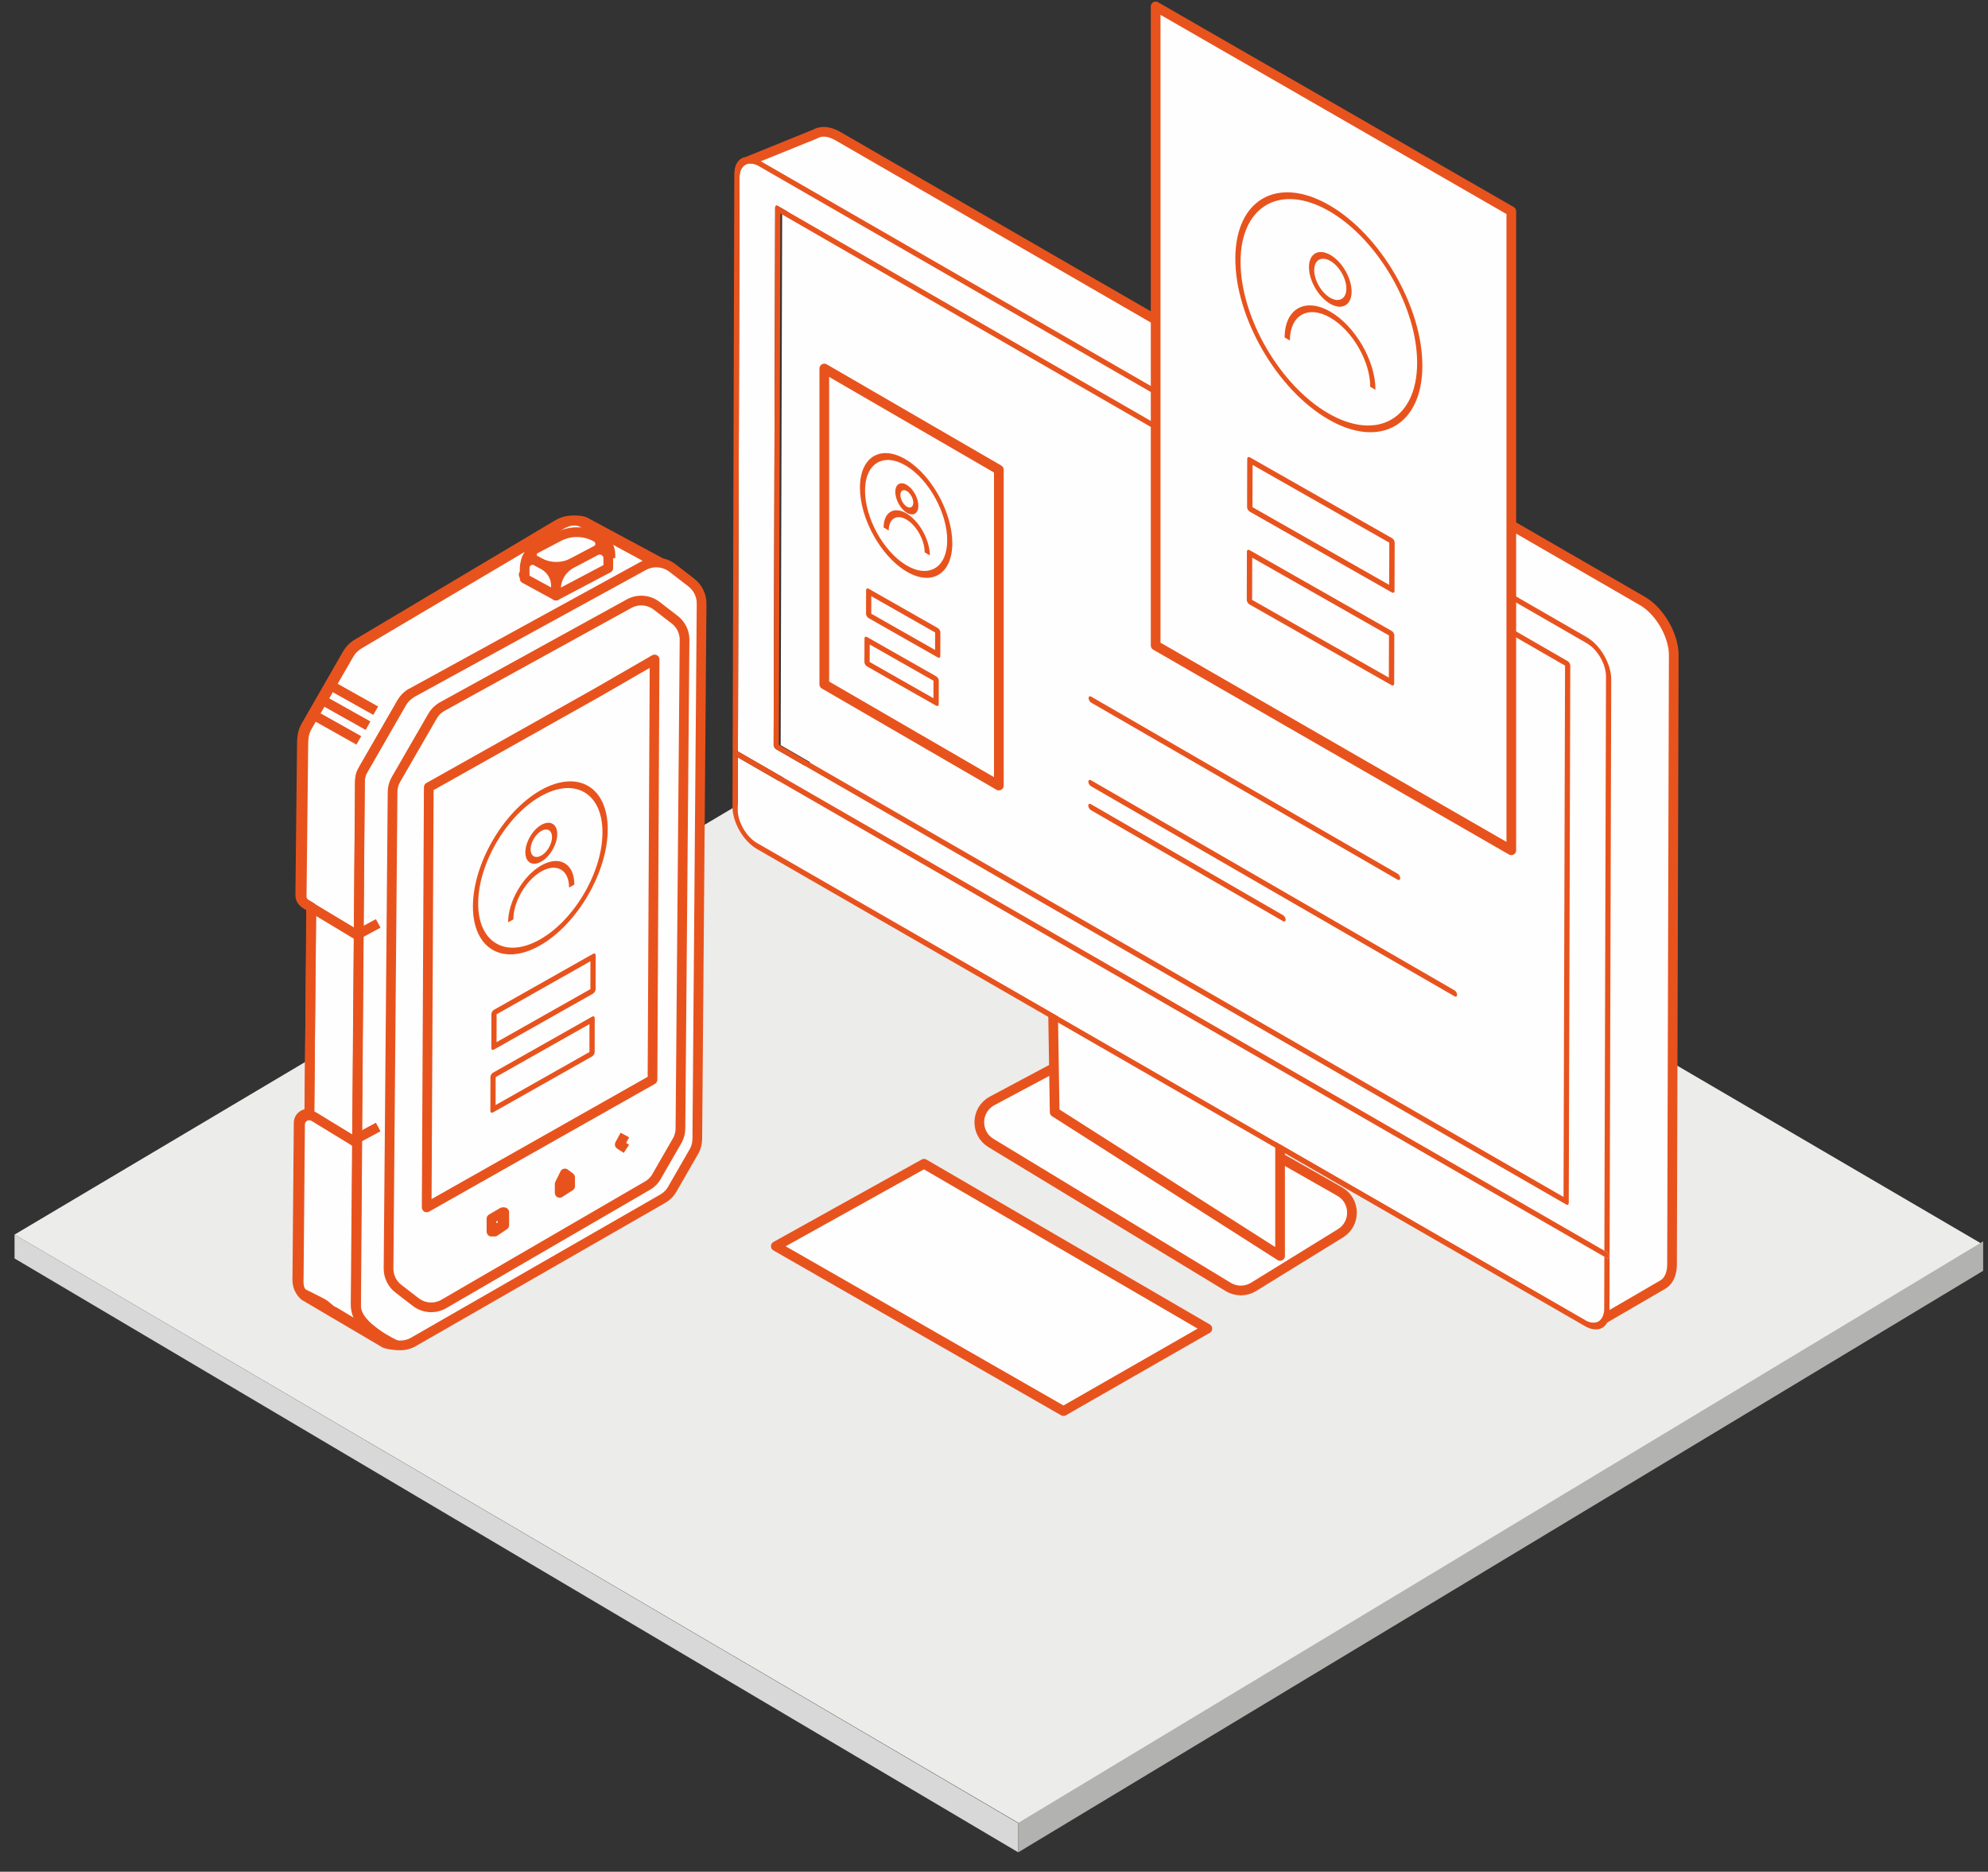 <?xml version="1.0" encoding="utf-8"?>
<svg width="410px" height="386px" viewBox="0 0 410 386" version="1.1" xmlns:xlink="http://www.w3.org/1999/xlink" xmlns="http://www.w3.org/2000/svg">
  <rect x="0" y="0" width="410" height="386" fill="#333333" stroke="none"/>
  <desc>Created with Lunacy</desc>
  <defs>
    <path d="M0.757 0.761L2.27 0.761L2.27 2.283L0.757 2.283L0.757 0.761Z" transform="translate(0.454 0.152)" id="path_1" />
    <path d="M0 16.027L0.089 47.912L27.889 31.884L27.8 0" transform="translate(0.491 0.021)" id="path_2" />
    <path d="M0 16.027L0.089 47.912L27.889 31.884L27.8 0L0 16.027Z" transform="translate(0.491 0.021)" id="path_3" />
    <path d="M0 12.291L0.024 20.601L21.557 8.31L21.533 0L0 12.291Z" transform="translate(0.313 0.276)" id="path_4" />
    <path d="M0 12.294L0.024 20.592L21.557 8.301L21.533 0L0 12.294Z" transform="translate(0.115 0.243)" id="path_5" />
    <path d="M0 142.059L180.855 246.267L181.26 104.208L0.405 0L0 142.059Z" transform="translate(0.055 0.116)" id="path_6" />
    <path d="M0 142.059L180.855 246.267L181.26 104.208L0.405 0" transform="translate(0.055 0.116)" id="path_7" />
    <path d="M0 22.985L19.052 34.53L19.111 11.545L0.062 0" transform="translate(0.32 0.037)" id="path_8" />
    <path d="M0 6.054L15.32 14.763L15.336 8.709L0.015 0L0 6.054Z" transform="translate(0.606 0.114)" id="path_9" />
    <path d="M0 6.054L15.323 14.763L15.339 8.709L0.018 0L0 6.054Z" transform="translate(0.274 0.072)" id="path_10" />
    <path d="M0 11.2L30.414 28.487L30.445 17.29L0.034 0L0 11.2Z" transform="translate(0.192 0.003)" id="path_11" />
    <path d="M0 11.185L30.402 28.469L30.433 17.284L0.034 0L0 11.185Z" transform="translate(0.127 0.14)" id="path_12" />
    <path d="M0 23.401L76.049 67.347L76.112 43.943L0.066 0" transform="translate(0.444 0.357)" id="path_13" />
    <clipPath id="mask_1">
      <use xlink:href="#path_1" />
    </clipPath>
    <clipPath id="mask_2">
      <use xlink:href="#path_2" />
    </clipPath>
    <clipPath id="mask_3">
      <use xlink:href="#path_3" />
    </clipPath>
    <clipPath id="mask_4">
      <use xlink:href="#path_4" />
    </clipPath>
    <clipPath id="mask_5">
      <use xlink:href="#path_5" />
    </clipPath>
    <clipPath id="mask_6">
      <use xlink:href="#path_6" />
    </clipPath>
    <clipPath id="mask_7">
      <use xlink:href="#path_7" />
    </clipPath>
    <clipPath id="mask_8">
      <use xlink:href="#path_8" />
    </clipPath>
    <clipPath id="mask_9">
      <use xlink:href="#path_9" />
    </clipPath>
    <clipPath id="mask_10">
      <use xlink:href="#path_10" />
    </clipPath>
    <clipPath id="mask_11">
      <use xlink:href="#path_11" />
    </clipPath>
    <clipPath id="mask_12">
      <use xlink:href="#path_12" />
    </clipPath>
    <clipPath id="mask_13">
      <use xlink:href="#path_13" />
    </clipPath>
  </defs>
  <g id="dibujo" transform="translate(1 1)">
    <path d="M0 118.607L207.155 240L406 120.676L199.707 0L0 118.607Z" transform="translate(2 135)" id="Fill-1" fill="#ECECEB" stroke="none" />
    <path d="M0 4.921L207 127.393L207 121.375L2.27303e-13 4.52592e-13L0 4.921Z" transform="translate(2 253.606)" id="Fill-2" fill="#D8D8D8" stroke="none" />
    <path d="M0 119.931L0 126L199 6.069L199 0L0 119.931Z" transform="translate(209 255)" id="Fill-3" fill="#B2B2B1" stroke="none" />
    <g id="Group-11" transform="translate(0 106)">
      <g id="Group-6" transform="translate(0 273.391)">
        <path d="M0.757 0.761L2.27 0.761L2.27 2.283L0.757 2.283L0.757 0.761Z" transform="translate(0.454 0.152)" id="Clip-5" fill="none" stroke="none" />
      </g>
      <path d="M80.232 12.766L76.382 9.78C75.632 9.195 74.76 8.851 73.861 8.717L73.919 8.644L58.372 0.235C56.853 -0.203 55.194 -0.036 53.775 0.795L12.418 25.413C11.531 25.93 10.796 26.676 10.281 27.571L1.753 42.431C1.242 43.32 0.969 44.325 0.957 45.984L0.618 77.299C0.612 77.969 0.96 78.596 1.532 78.943L2.927 79.784L2.476 122.375C1.393 122.193 0.297 122.996 0.285 124.214L0.019 155.353C0.01 156.573 -0.223 158.33 1.238 159.463C1.238 159.463 4.159 160.896 5.279 161.508C6.111 161.965 6.731 162.86 7.621 163.174L17.618 169.165C18.353 169.421 19.125 169.549 19.903 169.549C19.903 169.549 19.884 169.543 19.866 169.534C21.092 169.741 22.375 169.537 23.495 168.879L74.412 139.451C75.326 138.916 76.061 138.124 76.531 137.171L80.892 129.551C81.258 128.811 81.452 127.995 81.458 127.167L82.338 17.123C82.353 15.418 81.573 13.807 80.232 12.766" transform="translate(60.307 0.326)" id="Fill-7" fill="#FEFEFE" stroke="none" />
      <path d="M80.232 12.766L76.382 9.78C75.632 9.195 74.76 8.851 73.861 8.717L73.919 8.644L58.372 0.235C56.853 -0.203 55.194 -0.036 53.775 0.795L12.418 25.413C11.531 25.93 10.796 26.676 10.281 27.571L1.753 42.431C1.242 43.32 0.969 44.325 0.957 45.984L0.618 77.299C0.612 77.969 0.96 78.596 1.532 78.943L2.927 79.784L2.476 122.375C1.393 122.193 0.297 122.996 0.285 124.214L0.019 155.353C0.01 156.573 -0.223 158.33 1.238 159.463C1.238 159.463 4.159 160.896 5.279 161.508C6.111 161.965 6.731 162.86 7.621 163.174L17.618 169.165C18.353 169.421 19.125 169.549 19.903 169.549C19.903 169.549 19.884 169.543 19.866 169.534C21.092 169.741 22.375 169.537 23.495 168.879L74.412 139.451C75.326 138.916 76.061 138.124 76.531 137.171L80.892 129.551C81.258 128.811 81.452 127.995 81.458 127.167L82.338 17.123C82.353 15.418 81.573 13.807 80.232 12.766Z" transform="translate(60.307 0.326)" id="Stroke-9" fill="none" stroke="#E8531D" stroke-width="2" stroke-linejoin="round" />
    </g>
    <path d="M0 113L46.571 86.655L47 0L35.08 6.88L0.429 26.348L0 113Z" transform="translate(87 135)" id="Fill-12" fill="#FEFEFE" stroke="none" />
    <path d="M0 113L46.571 86.655L47 0L35.08 6.88L0.429 26.348L0 113Z" transform="translate(87 135)" id="Stroke-13" fill="none" stroke="#E8531D" stroke-width="2" stroke-linejoin="round" />
    <g id="Group-23" transform="translate(96 154)">
      <g id="Group-16">
        <path d="M0 16.027L0.089 47.912L27.889 31.884L27.8 0" transform="translate(0.491 0.021)" id="Clip-15" fill="none" stroke="none" />
        <g clip-path="url(#mask_2)">
          <path d="M6.838 0.913L6.798 0.934C4.985 1.979 3.285 3.768 2 5.975C0.708 8.184 -0.006 10.568 3.88156e-05 12.658L1.081 12.037C1.078 10.281 1.685 8.273 2.763 6.42C3.852 4.549 5.281 3.052 6.801 2.178L6.832 2.159C8.37 1.282 9.805 1.151 10.892 1.778C11.976 2.406 12.565 3.726 12.571 5.481L13.651 4.869C13.658 2.772 12.949 1.208 11.658 0.465C10.367 -0.282 8.66 -0.126 6.838 0.913" transform="translate(7.796 22.558)" id="Fill-14" fill="#E8531D" stroke="none" />
        </g>
      </g>
      <g id="Group-19">
        <path d="M0 16.027L0.089 47.912L27.889 31.884L27.8 0" transform="translate(0.491 0.021)" id="Clip-18" fill="none" stroke="none" />
        <g clip-path="url(#mask_2)">
          <path d="M3.282 0.448L3.291 0.442C5.113 -0.597 6.582 0.259 6.578 2.356C6.582 3.361 6.23 4.504 5.611 5.577C4.997 6.635 4.17 7.506 3.303 8.006L3.285 8.015C1.471 9.048 -0.006 8.186 3.75908e-05 6.101C0.003 4.017 1.468 1.493 3.282 0.448ZM3.291 6.76C3.33 6.738 3.367 6.717 3.407 6.696C3.956 6.379 4.457 5.797 4.848 5.132C5.266 4.41 5.498 3.639 5.495 2.968C5.501 1.563 4.515 0.99 3.297 1.682L3.285 1.688C2.067 2.389 1.087 4.087 1.081 5.489C1.084 6.159 1.31 6.668 1.728 6.909C2.14 7.153 2.696 7.101 3.291 6.76Z" transform="translate(11.348 14.672)" id="Fill-17" fill="#E8531D" fill-rule="evenodd" stroke="none" />
        </g>
      </g>
      <g id="Group-22">
        <path d="M0 16.027L0.089 47.912L27.889 31.884L27.8 0L0 16.027Z" transform="translate(0.491 0.021)" id="Clip-21" fill="none" stroke="none" />
        <g clip-path="url(#mask_3)">
          <path d="M13.853 1.898L13.92 1.859C21.588 -2.514 27.819 1.094 27.803 9.905C27.788 18.691 21.582 29.379 13.941 33.783L13.874 33.822C6.215 38.193 -0.012 34.581 3.57995e-05 25.773C0.015 16.987 6.221 6.296 13.853 1.898ZM4.826 33.429C7.241 34.837 10.449 34.529 13.88 32.576L13.938 32.542C17.339 30.583 20.541 27.224 22.95 23.092C25.37 18.932 26.714 14.464 26.714 10.532C26.72 6.586 25.395 3.657 22.98 2.249C20.566 0.841 17.345 1.152 13.923 3.102L13.856 3.139C6.82 7.195 1.099 17.054 1.084 25.161C1.075 29.095 2.409 32.033 4.826 33.429Z" transform="translate(0.534 6.138)" id="Fill-20" fill="#E8531D" fill-rule="evenodd" stroke="none" />
        </g>
      </g>
    </g>
    <g id="Group-26" transform="translate(100 195)">
      <path d="M0 12.291L0.024 20.601L21.557 8.31L21.533 0L0 12.291Z" transform="translate(0.313 0.276)" id="Clip-25" fill="none" stroke="none" />
      <g clip-path="url(#mask_4)">
        <path d="M0.009 12.534C0.009 12.201 0.249 11.781 0.534 11.619C0.537 11.616 0.543 11.613 0.549 11.61L20.971 0.075C21.114 -0.009 21.25 -0.021 21.357 0.03C21.457 0.096 21.515 0.216 21.515 0.381L21.505 7.353C21.496 7.698 21.253 8.112 20.965 8.28L0.534 19.818C0.388 19.902 0.252 19.914 0.155 19.857C0.049 19.797 0 19.671 0 19.506L0.009 12.534ZM1.074 18.288L20.428 7.35L20.431 1.605L1.086 12.537L1.074 18.288Z" transform="translate(0.334 0.633)" id="Fill-24" fill="#E8531D" fill-rule="evenodd" stroke="none" />
      </g>
    </g>
    <g id="Group-29" transform="translate(100 208)">
      <path d="M0 12.294L0.024 20.592L21.557 8.301L21.533 0L0 12.294Z" transform="translate(0.115 0.243)" id="Clip-28" fill="none" stroke="none" />
      <g clip-path="url(#mask_5)">
        <path d="M0.164 12.015C0.261 11.847 0.41 11.697 0.525 11.631C0.531 11.628 0.54 11.622 0.549 11.619L20.971 0.072C21.272 -0.099 21.515 0.048 21.515 0.378L21.505 7.362C21.505 7.515 21.448 7.713 21.341 7.884C21.244 8.049 21.111 8.193 20.965 8.277L0.534 19.818C0.234 19.989 0 19.845 0 19.515L0.009 12.534C0.009 12.369 0.067 12.18 0.164 12.015ZM1.074 18.297L20.428 7.359L20.431 1.602L1.086 12.534L1.074 18.297Z" transform="translate(0.137 0.593)" id="Fill-27" fill="#E8531D" fill-rule="evenodd" stroke="none" />
      </g>
    </g>
    <g id="Group-36" transform="translate(60 106)">
      <path d="M65.34 1.138L69.225 4.134C70.579 5.178 71.367 6.793 71.351 8.503L70.463 118.878C70.456 119.708 70.261 120.527 69.891 121.269L65.49 128.912C65.016 129.868 64.274 130.662 63.352 131.199L11.962 160.715C10.041 161.835 7.634 161.68 5.871 160.324L2.129 157.435C0.773 156.394 -0.012 154.776 0 153.066L0.871 45.293C0.877 44.346 1.13 43.421 1.601 42.606L9.506 28.92C9.983 28.095 10.664 27.408 11.485 26.932L59.249 0.744C61.171 -0.376 63.578 -0.221 65.34 1.138ZM66.44 119.024C66.794 118.313 66.98 117.534 66.987 116.74L67.836 15.972C67.851 14.339 67.096 12.797 65.804 11.798L62.093 8.937C60.41 7.639 58.11 7.493 56.277 8.561L17.756 29.771C16.971 30.23 16.321 30.883 15.866 31.671L8.318 44.74C7.866 45.522 7.624 46.407 7.618 47.308L6.787 145.593C6.775 147.224 7.527 148.769 8.819 149.768L12.396 152.522C14.076 153.82 16.376 153.969 18.212 152.898L60.196 128.509C61.076 127.996 61.785 127.235 62.237 126.325L66.44 119.024Z" transform="translate(12.345 8.998)" id="Fill-30" fill="#FEFEFE" fill-rule="evenodd" stroke="none" />
      <path d="M65.34 1.138L69.225 4.134C70.579 5.178 71.367 6.793 71.351 8.503L70.463 118.878C70.456 119.708 70.261 120.527 69.891 121.269L65.49 128.912C65.016 129.868 64.274 130.662 63.352 131.199L11.962 160.715C10.041 161.835 7.634 161.68 5.871 160.324L2.129 157.435C0.773 156.394 -0.012 154.776 0 153.066L0.871 45.293C0.877 44.346 1.13 43.421 1.601 42.606L9.506 28.92C9.983 28.095 10.664 27.408 11.485 26.932L59.249 0.744C61.171 -0.376 63.578 -0.221 65.34 1.138ZM66.44 119.024C66.794 118.313 66.98 117.534 66.987 116.74L67.836 15.972C67.851 14.339 67.096 12.797 65.804 11.798L62.093 8.937C60.41 7.639 58.11 7.493 56.277 8.561L17.756 29.771C16.971 30.23 16.321 30.883 15.866 31.671L8.318 44.74C7.866 45.522 7.624 46.407 7.618 47.308L6.787 145.593C6.775 147.224 7.527 148.769 8.819 149.768L12.396 152.522C14.076 153.82 16.376 153.969 18.212 152.898L60.196 128.509C61.076 127.996 61.785 127.235 62.237 126.325L66.44 119.024Z" transform="translate(12.345 8.998)" id="Stroke-32" fill="none" fill-rule="evenodd" stroke="#E8531D" stroke-width="2" stroke-linejoin="round" />
      <path d="M3.263 40.225L12.411 45.359M5.16 37.196L14.308 42.329M6.742 34.106L15.89 39.236M74.602 8.673L58.914 0.236C57.38 -0.204 55.706 -0.036 54.274 0.798L12.534 25.489C11.639 26.011 10.896 26.756 10.377 27.654L1.769 42.562C1.253 43.45 0.978 44.458 0.966 46.125L0.624 77.531C0.618 78.206 0.969 78.835 1.546 79.18L12.35 85.678M11.752 128.217L3.193 122.99C1.934 122.205 0.3 123.103 0.288 124.587L0.019 155.822C0.01 157.046 -0.225 158.805 1.25 159.944L17.778 169.676C18.52 169.929 19.302 170.06 20.087 170.06C20.087 170.06 11.849 166.393 11.849 162.029C11.849 157.666 12.634 55.008 12.634 55.008C12.64 54.061 12.564 52.733 13.037 51.915L21.251 37.596C21.728 36.772 22.412 36.082 23.237 35.602M2.573 79.678L2.237 122.99" transform="translate(0.594 0.325)" id="Stroke-34" fill="none" stroke="#E8531D" stroke-width="2" stroke-linejoin="round" />
    </g>
    <path d="M0.42 2.19L0.423 4L2.58 2.622L2.58 0.805L1.494 0L0.42 2.19Z" transform="translate(114 241)" id="Fill-37" fill="#FEFEFE" stroke="none" />
    <path d="M1.497 0L2.58 0.805L2.58 2.62L0.426 4L0.42 2.188L1.497 0Z" transform="translate(114 241)" id="Stroke-38" fill="none" stroke="#E8531D" stroke-width="2" stroke-linejoin="round" />
    <path d="M0.007 4L0 1.337L1.993 0L2 2.666L0.007 4ZM1.941 0.112L0.057 1.375L0.062 3.888L1.946 2.625L1.941 0.112Z" transform="translate(101 249)" id="Fill-39" fill="#FEFEFE" fill-rule="evenodd" stroke="none" />
    <path d="M1.995 0L0 1.337L0.007 4L2 2.663L1.995 0ZM1.938 0.112L1.946 2.625L0.062 3.888L0.054 1.375L1.938 0.112Z" transform="translate(101 249)" id="Stroke-40" fill="none" fill-rule="evenodd" stroke="#E8531D" stroke-width="2" stroke-linejoin="round" />
    <path d="M0.355 1.337L0.364 4L2.644 2.663L2.639 0L0.355 1.337Z" transform="translate(100 249)" id="Fill-41" fill="#FEFEFE" stroke="none" />
    <path d="M2.639 0L2.644 2.663L0.364 4L0.355 1.337L2.639 0Z" transform="translate(100 249)" id="Stroke-42" fill="none" stroke="#E8531D" stroke-width="2" stroke-linejoin="round" />
    <path d="M0.818 2.022L2.183 2.925L1.879 0.075L0.818 2.022Z" transform="translate(126 233)" id="Fill-43" fill="#FEFEFE" stroke="none" />
    <path d="M1.878 0.075L0.816 2.019L2.184 2.925" transform="translate(126 233)" id="Stroke-44" fill="none" stroke="#E8531D" stroke-width="2" stroke-linejoin="round" />
    <path d="M0 44.569L4 42.417M0 2.583L4 0.431" transform="translate(73 189)" id="Stroke-45" fill="none" stroke="#E8531D" stroke-width="2" stroke-linejoin="round" />
    <g id="Group-54" transform="translate(107 109)">
      <g id="Group-49" transform="translate(0 2.327)">
        <path d="M0.187 4.675C0.187 4.675 -0.38 1.556 3.015 0" transform="translate(0.142 0.322)" id="Fill-46" fill="#FEFEFE" stroke="none" />
        <path d="M0.187 4.675C0.187 4.675 -0.38 1.556 3.015 0" transform="translate(0.142 0.322)" id="Stroke-48" fill="none" stroke="#E8531D" stroke-width="2" stroke-linejoin="round" />
      </g>
      <g id="Group-53" transform="translate(14.567 0)">
        <path d="M2.979 4.675C2.979 4.675 3.546 1.556 0.152 0" transform="translate(0.315 0.312)" id="Fill-50" fill="#FEFEFE" stroke="none" />
        <path d="M2.979 4.675C2.979 4.675 3.546 1.556 0.152 0" transform="translate(0.315 0.312)" id="Stroke-52" fill="none" stroke="#E8531D" stroke-width="2" stroke-linejoin="round" />
      </g>
    </g>
    <path d="M0 3.516L6.366 7L17 1.405L6.512 0L0 3.516Z" transform="translate(107 114)" id="Fill-55" fill="#FEFEFE" stroke="none" />
    <path d="M0 3.516L6.366 7L17 1.405L6.512 0L0 3.516Z" transform="translate(107 114)" id="Stroke-56" fill="none" stroke="#E8531D" stroke-width="2" stroke-linejoin="round" />
    <g id="Group-77" transform="translate(107 26)">
      <path d="M0.693 5.807L1.421 6.208C3.637 7.424 6.314 7.446 8.549 6.265L13.263 3.781C14.343 3.21 14.367 1.672 13.306 1.065C10.905 -0.306 7.97 -0.355 5.52 0.928L0.714 3.453C-0.228 3.947 -0.241 5.295 0.693 5.807" transform="translate(1.692 82.747)" id="Fill-57" fill="#FEFEFE" stroke="none" />
      <path d="M0.693 5.807L1.421 6.208C3.637 7.424 6.314 7.446 8.549 6.265L13.263 3.781C14.343 3.21 14.367 1.672 13.306 1.065C10.905 -0.306 7.97 -0.355 5.52 0.928L0.714 3.453C-0.228 3.947 -0.241 5.295 0.693 5.807Z" transform="translate(1.692 82.747)" id="Stroke-59" fill="none" stroke="#E8531D" stroke-width="2" stroke-linejoin="round" />
      <path d="M6.458 5.34L6.458 7.348L0 3.826L0 1.617C0 0.391 1.316 -0.388 2.392 0.2L3.896 1.019C5.476 1.881 6.458 3.538 6.458 5.34" transform="translate(0.204 88.483)" id="Fill-61" fill="#FEFEFE" stroke="none" />
      <path d="M6.458 5.34L6.458 7.348L0 3.826L0 1.617C0 0.391 1.316 -0.388 2.392 0.2L3.896 1.019C5.476 1.881 6.458 3.538 6.458 5.34Z" transform="translate(0.204 88.483)" id="Stroke-63" fill="none" stroke="#E8531D" stroke-width="2" stroke-linejoin="round" />
      <path d="M0 8.172L0 9.464L10.787 3.772L10.787 1.77C10.787 0.438 9.374 -0.415 8.201 0.207L3.217 2.835C1.237 3.878 0 5.933 0 8.172" transform="translate(6.662 86.369)" id="Fill-65" fill="#FEFEFE" stroke="none" />
      <path d="M0 8.172L0 9.464L10.787 3.772L10.787 1.77C10.787 0.438 9.374 -0.415 8.201 0.207L3.217 2.835C1.237 3.878 0 5.933 0 8.172Z" transform="translate(6.662 86.369)" id="Stroke-67" fill="none" stroke="#E8531D" stroke-width="2" stroke-linejoin="round" />
      <g id="Group-72" transform="translate(46.084 0)">
        <path d="M4.248 146.948L171.633 244.302M176.275 244.766L176.278 244.766L176.275 244.766L188.369 237.73C188.811 237.472 189.19 237.105 189.49 236.635C189.578 236.496 189.663 236.347 189.736 236.192C189.742 236.18 189.745 236.168 189.751 236.159C189.751 236.156 189.754 236.15 189.754 236.147C189.803 236.04 189.851 235.931 189.894 235.819C189.936 235.71 189.973 235.594 190.009 235.473C190.039 235.367 190.07 235.255 190.094 235.139C190.118 235.036 190.139 234.927 190.16 234.818C190.176 234.718 190.194 234.611 190.206 234.505C190.218 234.402 190.23 234.293 190.239 234.187C190.248 234.087 190.254 233.983 190.258 233.874C190.264 233.771 190.267 233.665 190.267 233.556L190.267 233.537L190.621 107.997C190.621 107.9 190.621 107.8 190.618 107.7C190.615 107.594 190.609 107.487 190.603 107.381C190.597 107.275 190.588 107.166 190.576 107.06C190.567 106.953 190.555 106.844 190.542 106.738C190.527 106.629 190.512 106.52 190.494 106.407C190.476 106.298 190.458 106.189 190.436 106.077C190.415 105.964 190.394 105.849 190.367 105.734C190.342 105.622 190.315 105.506 190.288 105.391C190.261 105.276 190.23 105.16 190.197 105.045C190.173 104.96 190.148 104.872 190.121 104.784C190.118 104.781 190.118 104.778 190.115 104.772C190.109 104.748 190.103 104.726 190.097 104.702C190.063 104.59 190.027 104.478 189.988 104.365C189.951 104.253 189.912 104.144 189.872 104.035C189.836 103.929 189.794 103.822 189.754 103.716C189.712 103.613 189.669 103.507 189.627 103.401C189.584 103.297 189.539 103.194 189.493 103.091C189.448 102.985 189.399 102.882 189.351 102.776C189.299 102.663 189.242 102.548 189.187 102.439C189.124 102.305 189.057 102.178 188.987 102.05C188.908 101.902 188.823 101.756 188.742 101.607C188.736 101.598 188.729 101.589 188.723 101.577C188.705 101.547 188.687 101.513 188.669 101.477C188.514 101.216 188.354 100.961 188.184 100.709C188.053 100.512 187.917 100.318 187.774 100.124C187.68 99.999 187.583 99.872 187.486 99.748C187.405 99.644 187.323 99.541 187.238 99.441C187.156 99.341 187.071 99.244 186.989 99.147C186.904 99.053 186.819 98.959 186.734 98.868C186.713 98.844 186.692 98.822 186.668 98.798C186.668 98.795 186.665 98.792 186.662 98.792C186.598 98.722 186.534 98.655 186.468 98.586C186.377 98.495 186.286 98.403 186.192 98.312C186.098 98.225 186.004 98.136 185.907 98.046C185.81 97.961 185.713 97.876 185.616 97.794C185.519 97.712 185.422 97.633 185.322 97.554C185.228 97.478 185.131 97.405 185.034 97.332C184.94 97.266 184.843 97.196 184.749 97.132C184.655 97.069 184.561 97.008 184.467 96.944C184.376 96.886 184.282 96.829 184.188 96.774C184.167 96.762 184.145 96.75 184.124 96.738L18.255 0.901C18.185 0.862 18.115 0.822 18.046 0.783C17.955 0.737 17.864 0.689 17.776 0.643C17.685 0.601 17.597 0.558 17.509 0.519C17.421 0.479 17.333 0.443 17.245 0.407C17.157 0.37 17.066 0.337 16.978 0.306C16.893 0.276 16.805 0.249 16.718 0.221C16.627 0.194 16.536 0.17 16.448 0.149C16.357 0.124 16.266 0.103 16.178 0.085C16.084 0.07 15.987 0.052 15.893 0.039C15.829 0.033 15.766 0.027 15.705 0.021C15.699 0.021 15.693 0.018 15.687 0.018C15.659 0.018 15.629 0.012 15.602 0.009C15.499 0.003 15.399 0 15.299 0C15.184 0.003 15.071 0.006 14.962 0.018C14.835 0.027 14.71 0.046 14.586 0.07C14.432 0.103 14.28 0.143 14.134 0.194C13.953 0.261 13.777 0.34 13.61 0.437L0.024 5.941C0.024 5.941 0.212 6.126 0.209 6.126L0 5.953C0.006 5.953 0.197 6.138 0.2 6.138" transform="translate(0.486 0.182)" id="Fill-69" fill="#FEFEFE" stroke="none" />
        <path d="M4.248 146.948L171.633 244.302M176.275 244.766L176.278 244.766L176.275 244.766L188.369 237.73C188.811 237.472 189.19 237.105 189.49 236.635C189.578 236.496 189.663 236.347 189.736 236.192C189.742 236.18 189.745 236.168 189.751 236.159C189.751 236.156 189.754 236.15 189.754 236.147C189.803 236.04 189.851 235.931 189.894 235.819C189.936 235.71 189.973 235.594 190.009 235.473C190.039 235.367 190.07 235.255 190.094 235.139C190.118 235.036 190.139 234.927 190.16 234.818C190.176 234.718 190.194 234.611 190.206 234.505C190.218 234.402 190.23 234.293 190.239 234.187C190.248 234.087 190.254 233.983 190.258 233.874C190.264 233.771 190.267 233.665 190.267 233.556L190.267 233.537L190.621 107.997C190.621 107.9 190.621 107.8 190.618 107.7C190.615 107.594 190.609 107.487 190.603 107.381C190.597 107.275 190.588 107.166 190.576 107.06C190.567 106.953 190.555 106.844 190.542 106.738C190.527 106.629 190.512 106.52 190.494 106.407C190.476 106.298 190.458 106.189 190.436 106.077C190.415 105.964 190.394 105.849 190.367 105.734C190.342 105.622 190.315 105.506 190.288 105.391C190.261 105.276 190.23 105.16 190.197 105.045C190.173 104.96 190.148 104.872 190.121 104.784C190.118 104.781 190.118 104.778 190.115 104.772C190.109 104.748 190.103 104.726 190.097 104.702C190.063 104.59 190.027 104.478 189.988 104.365C189.951 104.253 189.912 104.144 189.872 104.035C189.836 103.929 189.794 103.822 189.754 103.716C189.712 103.613 189.669 103.507 189.627 103.401C189.584 103.297 189.539 103.194 189.493 103.091C189.448 102.985 189.399 102.882 189.351 102.776C189.299 102.663 189.242 102.548 189.187 102.439C189.124 102.305 189.057 102.178 188.987 102.05C188.908 101.902 188.823 101.756 188.742 101.607C188.736 101.598 188.729 101.589 188.723 101.577C188.705 101.547 188.687 101.513 188.669 101.477C188.514 101.216 188.354 100.961 188.184 100.709C188.053 100.512 187.917 100.318 187.774 100.124C187.68 99.999 187.583 99.872 187.486 99.748C187.405 99.644 187.323 99.541 187.238 99.441C187.156 99.341 187.071 99.244 186.989 99.147C186.904 99.053 186.819 98.959 186.734 98.868C186.713 98.844 186.692 98.822 186.668 98.798C186.668 98.795 186.665 98.792 186.662 98.792C186.598 98.722 186.534 98.655 186.468 98.586C186.377 98.495 186.286 98.403 186.192 98.312C186.098 98.225 186.004 98.136 185.907 98.046C185.81 97.961 185.713 97.876 185.616 97.794C185.519 97.712 185.422 97.633 185.322 97.554C185.228 97.478 185.131 97.405 185.034 97.332C184.94 97.266 184.843 97.196 184.749 97.132C184.655 97.069 184.561 97.008 184.467 96.944C184.376 96.886 184.282 96.829 184.188 96.774C184.167 96.762 184.145 96.75 184.124 96.738L18.255 0.901C18.185 0.862 18.115 0.822 18.046 0.783C17.955 0.737 17.864 0.689 17.776 0.643C17.685 0.601 17.597 0.558 17.509 0.519C17.421 0.479 17.333 0.443 17.245 0.407C17.157 0.37 17.066 0.337 16.978 0.306C16.893 0.276 16.805 0.249 16.718 0.221C16.627 0.194 16.536 0.17 16.448 0.149C16.357 0.124 16.266 0.103 16.178 0.085C16.084 0.07 15.987 0.052 15.893 0.039C15.829 0.033 15.766 0.027 15.705 0.021C15.699 0.021 15.693 0.018 15.687 0.018C15.659 0.018 15.629 0.012 15.602 0.009C15.499 0.003 15.399 0 15.299 0C15.184 0.003 15.071 0.006 14.962 0.018C14.835 0.027 14.71 0.046 14.586 0.07C14.432 0.103 14.28 0.143 14.134 0.194C13.953 0.261 13.777 0.34 13.61 0.437L0.024 5.941C0.024 5.941 0.212 6.126 0.209 6.126L0 5.953C0.006 5.953 0.197 6.138 0.2 6.138" transform="translate(0.486 0.182)" id="Stroke-71" fill="none" stroke="#E8531D" stroke-width="2" stroke-linecap="round" stroke-linejoin="round" />
      </g>
      <path d="M2.407 18.664L51.344 48.352C52.948 49.326 54.961 49.32 56.559 48.334L74.477 37.284C77.712 35.291 77.63 30.558 74.326 28.68L25.055 0.654C23.567 -0.193 21.747 -0.22 20.235 0.587L2.647 9.975C-0.773 11.798 -0.906 16.652 2.407 18.664" transform="translate(93.971 190.056)" id="Fill-73" fill="#FEFEFE" stroke="none" />
      <path d="M2.407 18.664L51.344 48.352C52.948 49.326 54.961 49.32 56.559 48.334L74.477 37.284C77.712 35.291 77.63 30.558 74.326 28.68L25.055 0.654C23.567 -0.193 21.747 -0.22 20.235 0.587L2.647 9.975C-0.773 11.798 -0.906 16.652 2.407 18.664Z" transform="translate(93.971 190.056)" id="Stroke-75" fill="none" stroke="#E8531D" stroke-width="2" stroke-linecap="round" stroke-linejoin="round" />
    </g>
    <path d="M0.513 32.357L47 62L47 26.968L0 0L0.513 32.357Z" transform="translate(216 196)" id="Fill-78" fill="#FEFEFE" stroke="none" />
    <path d="M0.513 32.357L47 62L47 26.968L0 0L0.513 32.357Z" transform="translate(216 196)" id="Stroke-79" fill="none" stroke="#E8531D" stroke-width="2" stroke-linecap="round" stroke-linejoin="round" />
    <g id="Group-86" transform="translate(150 29)">
      <g id="Group-82">
        <path d="M0 142.059L180.855 246.267L181.26 104.208L0.405 0L0 142.059Z" transform="translate(0.055 0.116)" id="Clip-81" fill="none" stroke="none" />
        <g clip-path="url(#mask_6)">
          <path d="M4.362 0.544L175.104 98.927C176.203 99.56 177.193 100.633 177.909 101.873C178.628 103.126 179.073 104.509 179.07 105.78L178.732 224.209L0.037 121.241L0.372 2.815C0.378 0.295 2.166 -0.721 4.362 0.544ZM7.944 120.806C7.801 120.724 7.664 120.578 7.566 120.411C7.46 120.238 7.402 120.037 7.402 119.879L7.719 9.068C7.719 8.901 7.777 8.779 7.883 8.718C7.981 8.661 8.118 8.673 8.264 8.758L171.168 102.624C171.305 102.703 171.452 102.855 171.546 103.022C171.644 103.202 171.701 103.39 171.701 103.557L171.388 214.368C171.388 214.526 171.327 214.66 171.229 214.715C171.132 214.77 170.986 214.751 170.852 214.675L7.944 120.806ZM0.034 122.478L178.729 225.446L178.698 236.253C178.68 238.755 176.904 239.777 174.708 238.509L3.966 140.129C2.866 139.493 1.876 138.42 1.161 137.18C0.442 135.93 -0.003 134.547 3.09378e-05 133.286L0.034 122.478Z" transform="translate(1.15 3.721)" id="Fill-80" fill="#FEFEFE" fill-rule="evenodd" stroke="none" />
        </g>
      </g>
      <g id="Group-85">
        <path d="M0 142.059L180.855 246.267L181.26 104.208L0.405 0L0 142.059Z" transform="translate(0.055 0.116)" id="Clip-84" fill="none" stroke="none" />
        <g clip-path="url(#mask_6)">
          <path d="M5.446 0.694L176.188 99.077C178.978 100.685 181.236 104.577 181.226 107.787L180.858 238.261C180.849 241.462 178.573 242.742 175.783 241.133L5.041 142.75C2.251 141.142 -0.009 137.251 5.50585e-05 134.049L0.372 3.579C0.381 0.365 2.653 -0.914 5.446 0.694ZM1.45 4.199L1.115 122.628L0.96 122.537C0.658 122.364 0.414 122.504 0.414 122.838C0.411 123.185 0.655 123.604 0.957 123.777L1.112 123.865L1.081 134.673C1.078 135.931 1.52 137.314 2.239 138.567C2.955 139.807 3.945 140.88 5.044 141.513L175.786 239.896C177.985 241.164 179.761 240.142 179.776 237.637L179.807 226.833L180.303 227.119C180.605 227.292 180.849 227.152 180.849 226.806C180.852 226.472 180.608 226.055 180.306 225.882L179.81 225.596L180.148 107.167C180.151 105.896 179.706 104.51 178.991 103.26C178.272 102.02 177.282 100.947 176.182 100.315L5.44 1.931C3.244 0.663 1.459 1.679 1.45 4.199Z" transform="translate(0.07 2.335)" id="Fill-83" fill="#E8531D" fill-rule="evenodd" stroke="none" />
        </g>
      </g>
    </g>
    <path d="M0 109.671L161.687 203L162 93.329L0.31 0L0 109.671Z" transform="translate(160 43)" id="Fill-87" fill="#FEFEFE" stroke="none" />
    <g id="Group-94" transform="translate(150 29)">
      <g id="Group-90">
        <path d="M0 142.059L180.855 246.267L181.26 104.208L0.405 0L0 142.059Z" transform="translate(0.055 0.116)" id="Clip-89" fill="none" stroke="none" />
        <g clip-path="url(#mask_6)">
          <path d="M0.862 0.073L163.766 93.942C163.904 94.021 164.047 94.17 164.144 94.337C164.242 94.517 164.3 94.708 164.3 94.875L163.986 205.686C163.983 205.841 163.925 205.975 163.827 206.03C163.73 206.088 163.584 206.069 163.447 205.99L0.542 112.124C0.396 112.039 0.262 111.893 0.164 111.726C0.058 111.553 0 111.352 0 111.197L0.314 0.386C0.317 0.219 0.375 0.094 0.481 0.033C0.579 -0.021 0.716 -0.009 0.862 0.073ZM1.392 1.62L1.081 111.194L162.908 204.44L163.218 94.866L1.392 1.62Z" transform="translate(8.552 12.404)" id="Fill-88" fill="#E8531D" fill-rule="evenodd" stroke="none" />
        </g>
      </g>
      <g id="Group-93">
        <path d="M0 142.059L180.855 246.267L181.26 104.208L0.405 0" transform="translate(0.055 0.116)" id="Clip-92" fill="none" stroke="none" />
        <g clip-path="url(#mask_7)">
          <path d="M179.895 103.416L179.399 103.131L0.704 0.163L0.548 0.075C0.247 -0.099 0.003 0.041 0 0.376C0 0.719 0.244 1.139 0.545 1.312L0.701 1.403L179.396 104.368L179.892 104.654C180.194 104.827 180.437 104.69 180.437 104.344C180.437 104.009 180.197 103.59 179.895 103.416" transform="translate(0.482 124.799)" id="Fill-91" fill="#E8531D" stroke="none" />
        </g>
      </g>
    </g>
    <path d="M30.566 0L0 17.001L59.332 51L89 33.999L30.566 0Z" transform="translate(159 239)" id="Fill-95" fill="#FEFEFE" stroke="none" />
    <path d="M30.566 0L0 17.001L59.332 51L89 33.999L30.566 0Z" transform="translate(159 239)" id="Stroke-96" fill="none" stroke="#E8531D" stroke-width="2" stroke-linecap="round" stroke-linejoin="round" />
    <path d="M36 20.872L8.273 4.795L0 0L0 65.127L36 86L36 20.872Z" transform="translate(169 75)" id="Fill-97" fill="#FEFEFE" stroke="none" />
    <path d="M36 20.872L8.273 4.795L0 0L0 65.127L36 86L36 20.872Z" transform="translate(169 75)" id="Stroke-98" fill="none" stroke="#E8531D" stroke-width="2" stroke-linejoin="round" />
    <g id="Group-114" transform="translate(176 88)">
      <g id="Group-101">
        <path d="M0 22.985L19.052 34.53L19.111 11.545L0.062 0" transform="translate(0.32 0.037)" id="Clip-100" fill="none" stroke="none" />
        <g clip-path="url(#mask_8)">
          <path d="M4.249 0.532C2.204 -0.707 0.536 0.292 0.53 2.759L0 2.436L8.474 7.575L7.944 7.252C7.953 4.788 6.302 1.776 4.249 0.532" transform="translate(5.757 17.649)" id="Fill-99" fill="#FEFEFE" stroke="none" />
        </g>
      </g>
      <g id="Group-104">
        <path d="M0 22.985L19.052 34.53L19.111 11.545L0.062 0" transform="translate(0.32 0.037)" id="Clip-103" fill="none" stroke="none" />
        <g clip-path="url(#mask_8)">
          <path d="M4.773 0.684C2.154 -0.905 0.009 0.367 0 3.54L0.521 3.855L1.049 4.178C1.058 1.711 2.726 0.712 4.77 1.951C6.824 3.195 8.471 6.207 8.465 8.674L8.996 8.994L9.526 9.315C9.535 6.141 7.401 2.277 4.773 0.684" transform="translate(5.236 16.23)" id="Fill-102" fill="#E8531D" stroke="none" />
        </g>
      </g>
      <g id="Group-107">
        <path d="M0 22.985L19.052 34.53L19.111 11.545L0.062 0" transform="translate(0.32 0.037)" id="Clip-106" fill="none" stroke="none" />
        <g clip-path="url(#mask_8)">
          <path d="M1.48 0.189C0.751 -0.252 0.153 0.105 0.153 0.986C0.15 1.876 0.742 2.955 1.471 3.397C2.209 3.845 2.807 3.487 2.81 2.594C2.81 1.717 2.218 0.637 1.48 0.189" transform="translate(8.542 12.08)" id="Fill-105" fill="#FEFEFE" stroke="none" />
        </g>
      </g>
      <g id="Group-110">
        <path d="M0 22.985L19.052 34.53L19.111 11.545L0.062 0" transform="translate(0.32 0.037)" id="Clip-109" fill="none" stroke="none" />
        <g clip-path="url(#mask_8)">
          <path d="M1.23244e-05 1.763C0.006 0.189 1.079 -0.452 2.382 0.339C3.698 1.135 4.761 3.073 4.759 4.647C4.756 6.234 3.683 6.875 2.367 6.079C1.061 5.288 -0.003 3.35 1.23244e-05 1.763ZM1.052 2.401C1.049 3.291 1.641 4.371 2.37 4.812C3.108 5.26 3.707 4.903 3.71 4.013C3.71 3.132 3.117 2.053 2.379 1.605C1.65 1.163 1.052 1.521 1.052 2.401Z" transform="translate(7.643 10.664)" id="Fill-108" fill="#E8531D" fill-rule="evenodd" stroke="none" />
        </g>
      </g>
      <g id="Group-113">
        <path d="M0 22.985L19.052 34.53L19.111 11.545L0.062 0" transform="translate(0.32 0.037)" id="Clip-112" fill="none" stroke="none" />
        <g clip-path="url(#mask_8)">
          <path d="M0 7.085C0.015 0.751 4.305 -1.816 9.556 1.367C14.815 4.556 19.067 12.299 19.049 18.633C19.031 24.98 14.753 27.541 9.493 24.352C4.243 21.169 -0.018 13.432 0 7.085ZM1.049 7.723C1.034 13.36 4.824 20.251 9.496 23.085C14.169 25.916 17.985 23.636 18 17.999C18.015 12.361 14.225 5.467 9.553 2.636C4.88 -0.198 1.064 2.085 1.049 7.723Z" transform="translate(0.352 4.442)" id="Fill-111" fill="#E8531D" fill-rule="evenodd" stroke="none" />
        </g>
      </g>
    </g>
    <path d="M0 3.577L12.991 11L13 7.42L0.009 0L0 3.577Z" transform="translate(179 122)" id="Fill-115" fill="#FEFEFE" stroke="none" />
    <g id="Group-118" transform="translate(177 120)">
      <path d="M0 6.054L15.32 14.763L15.336 8.709L0.015 0L0 6.054Z" transform="translate(0.606 0.114)" id="Clip-117" fill="none" stroke="none" />
      <g clip-path="url(#mask_9)">
        <path d="M0.552 0.07L14.793 8.167C15.095 8.338 15.339 8.752 15.339 9.091L15.323 13.924C15.323 14.254 15.08 14.389 14.778 14.218L0.533 6.124C0.241 5.959 0 5.545 0 5.215L0.015 0.382C0.015 0.043 0.259 -0.095 0.552 0.07ZM1.091 1.603L1.082 5.212L14.245 12.694L14.257 9.082L1.091 1.603Z" transform="translate(0.605 0.348)" id="Fill-116" fill="#E8531D" fill-rule="evenodd" stroke="none" />
      </g>
    </g>
    <path d="M0 3.579L12.991 11L13 7.418L0.009 0L0 3.579Z" transform="translate(179 132)" id="Fill-119" fill="#FEFEFE" stroke="none" />
    <g id="Group-122" transform="translate(177 130)">
      <path d="M0 6.054L15.323 14.763L15.339 8.709L0.018 0L0 6.054Z" transform="translate(0.274 0.072)" id="Clip-121" fill="none" stroke="none" />
      <g clip-path="url(#mask_10)">
        <path d="M0.552 0.075L14.793 8.172C15.095 8.343 15.339 8.745 15.339 9.087L15.323 13.917C15.323 14.259 15.08 14.394 14.778 14.223L0.533 6.129C0.232 5.958 0 5.55 0 5.208L0.015 0.378C0.015 0.036 0.25 -0.096 0.552 0.075ZM1.091 1.608L1.082 5.217L14.235 12.693L14.245 9.084L1.091 1.608Z" transform="translate(0.276 0.301)" id="Fill-120" fill="#E8531D" fill-rule="evenodd" stroke="none" />
      </g>
    </g>
    <path d="M0 131.773L73 174L73 42.23L16.779 9.705L0 0L0 131.773Z" transform="translate(238 0)" id="Fill-123" fill="#FEFEFE" stroke="none" />
    <g id="Group-132" transform="translate(237 0)">
      <path d="M73.35 42.234L16.857 9.703L0 0L0 131.783L73.35 174.017L73.35 42.234Z" transform="translate(0.338 0.329)" id="Stroke-124" fill="none" stroke="#E8531D" stroke-width="2" stroke-linejoin="round" />
      <path d="M9.402 1.281C4.229 -1.698 0.015 0.697 0 6.614L1.08 7.237C1.096 2.012 4.831 -0.109 9.399 2.52C13.958 5.147 17.665 11.553 17.65 16.779L18.733 17.4C18.749 11.483 14.565 4.255 9.402 1.281" transform="translate(26.939 61.98)" id="Fill-126" fill="#E8531D" stroke="none" />
      <path d="M6.35867e-05 3.115C0.006 0.324 1.981 -0.799 4.416 0.604C6.842 2.001 8.804 5.389 8.795 8.18C8.789 10.958 6.814 12.081 4.388 10.684C1.953 9.281 -0.009 5.894 6.35867e-05 3.115ZM1.08 3.736C1.074 5.824 2.56 8.393 4.391 9.446C6.213 10.496 7.708 9.643 7.714 7.556C7.72 5.459 6.234 2.893 4.413 1.843C2.582 0.787 1.086 1.639 1.08 3.736Z" transform="translate(31.958 50.969)" id="Fill-128" fill="#E8531D" fill-rule="evenodd" stroke="none" />
      <path d="M0 13.632C0.034 1.439 8.712 -3.494 19.35 2.632C29.988 8.759 38.611 23.654 38.575 35.843C38.541 48.035 29.863 52.968 19.225 46.842C8.587 40.715 -0.036 25.821 0 13.632ZM1.08 14.252C1.047 25.763 9.195 39.827 19.228 45.603C29.271 51.386 37.461 46.732 37.495 35.222C37.528 23.721 29.39 9.654 19.347 3.871C9.314 -1.905 1.114 2.754 1.08 14.252Z" transform="translate(16.77 38.663)" id="Fill-130" fill="#E8531D" fill-rule="evenodd" stroke="none" />
    </g>
    <g id="Group-135" transform="translate(256 93)">
      <path d="M0 11.2L30.414 28.487L30.445 17.29L0.034 0L0 11.2Z" transform="translate(0.192 0.003)" id="Clip-134" fill="none" stroke="none" />
      <g clip-path="url(#mask_11)">
        <path d="M0.586 0.075L29.887 16.733C30.194 16.907 30.442 17.329 30.439 17.677L30.411 27.619C30.411 27.967 30.163 28.108 29.856 27.931L0.552 11.272C0.245 11.098 0 10.677 0 10.329L0.028 0.387C0.028 0.039 0.279 -0.099 0.586 0.075ZM1.135 1.632L1.11 10.344L29.304 26.374L29.329 17.662L1.135 1.632Z" transform="translate(0.196 0.245)" id="Fill-133" fill="#E8531D" fill-rule="evenodd" stroke="none" />
      </g>
    </g>
    <g id="Group-138" transform="translate(256 112)">
      <path d="M0 11.185L30.402 28.469L30.433 17.284L0.034 0L0 11.185Z" transform="translate(0.127 0.14)" id="Clip-137" fill="none" stroke="none" />
      <g clip-path="url(#mask_12)">
        <path d="M0.586 0.077L29.887 16.738C30.185 16.906 30.43 17.315 30.43 17.663L30.402 27.606C30.402 27.954 30.154 28.091 29.856 27.923L0.552 11.265C0.245 11.091 0 10.67 0 10.322L0.028 0.379C0.031 0.031 0.279 -0.097 0.586 0.077ZM1.125 1.631L1.101 10.331L29.304 26.366L29.329 17.666L1.125 1.631Z" transform="translate(0.13 0.377)" id="Fill-136" fill="#E8531D" fill-rule="evenodd" stroke="none" />
      </g>
    </g>
    <g id="Group-148" transform="translate(223 142)">
      <g id="Group-141">
        <path d="M0 23.401L76.049 67.347L76.112 43.943L0.066 0" transform="translate(0.444 0.357)" id="Clip-140" fill="none" stroke="none" />
        <g clip-path="url(#mask_13)">
          <path d="M63.729 36.591L0.541 0.076C0.242 -0.096 0 0.031 0 0.376C0 0.72 0.239 1.137 0.537 1.31L63.726 37.821C64.025 37.993 64.266 37.857 64.266 37.513C64.269 37.168 64.028 36.763 63.729 36.591" transform="translate(0.509 0.59)" id="Fill-139" fill="#E8531D" stroke="none" />
        </g>
      </g>
      <g id="Group-144">
        <path d="M0 23.401L76.049 67.347L76.112 43.943L0.066 0" transform="translate(0.444 0.357)" id="Clip-143" fill="none" stroke="none" />
        <g clip-path="url(#mask_13)">
          <path d="M75.517 43.401L0.541 0.074C0.242 -0.098 2.80035e-05 0.041 2.80035e-05 0.385C-0.003 0.718 0.239 1.132 0.538 1.307L75.514 44.63C75.804 44.797 76.046 44.661 76.046 44.328C76.046 43.984 75.807 43.567 75.517 43.401" transform="translate(0.461 17.832)" id="Fill-142" fill="#E8531D" stroke="none" />
        </g>
      </g>
      <g id="Group-147">
        <path d="M0 23.401L76.049 67.347L76.112 43.943L0.066 0" transform="translate(0.444 0.357)" id="Clip-146" fill="none" stroke="none" />
        <g clip-path="url(#mask_13)">
          <path d="M40.17 22.976L0.541 0.076C0.242 -0.096 0 0.031 0 0.376C0 0.717 0.239 1.134 0.537 1.306L40.167 24.206C40.466 24.378 40.698 24.236 40.698 23.892C40.698 23.547 40.469 23.148 40.17 22.976" transform="translate(0.447 22.764)" id="Fill-145" fill="#E8531D" stroke="none" />
        </g>
      </g>
    </g>
  </g>
</svg>